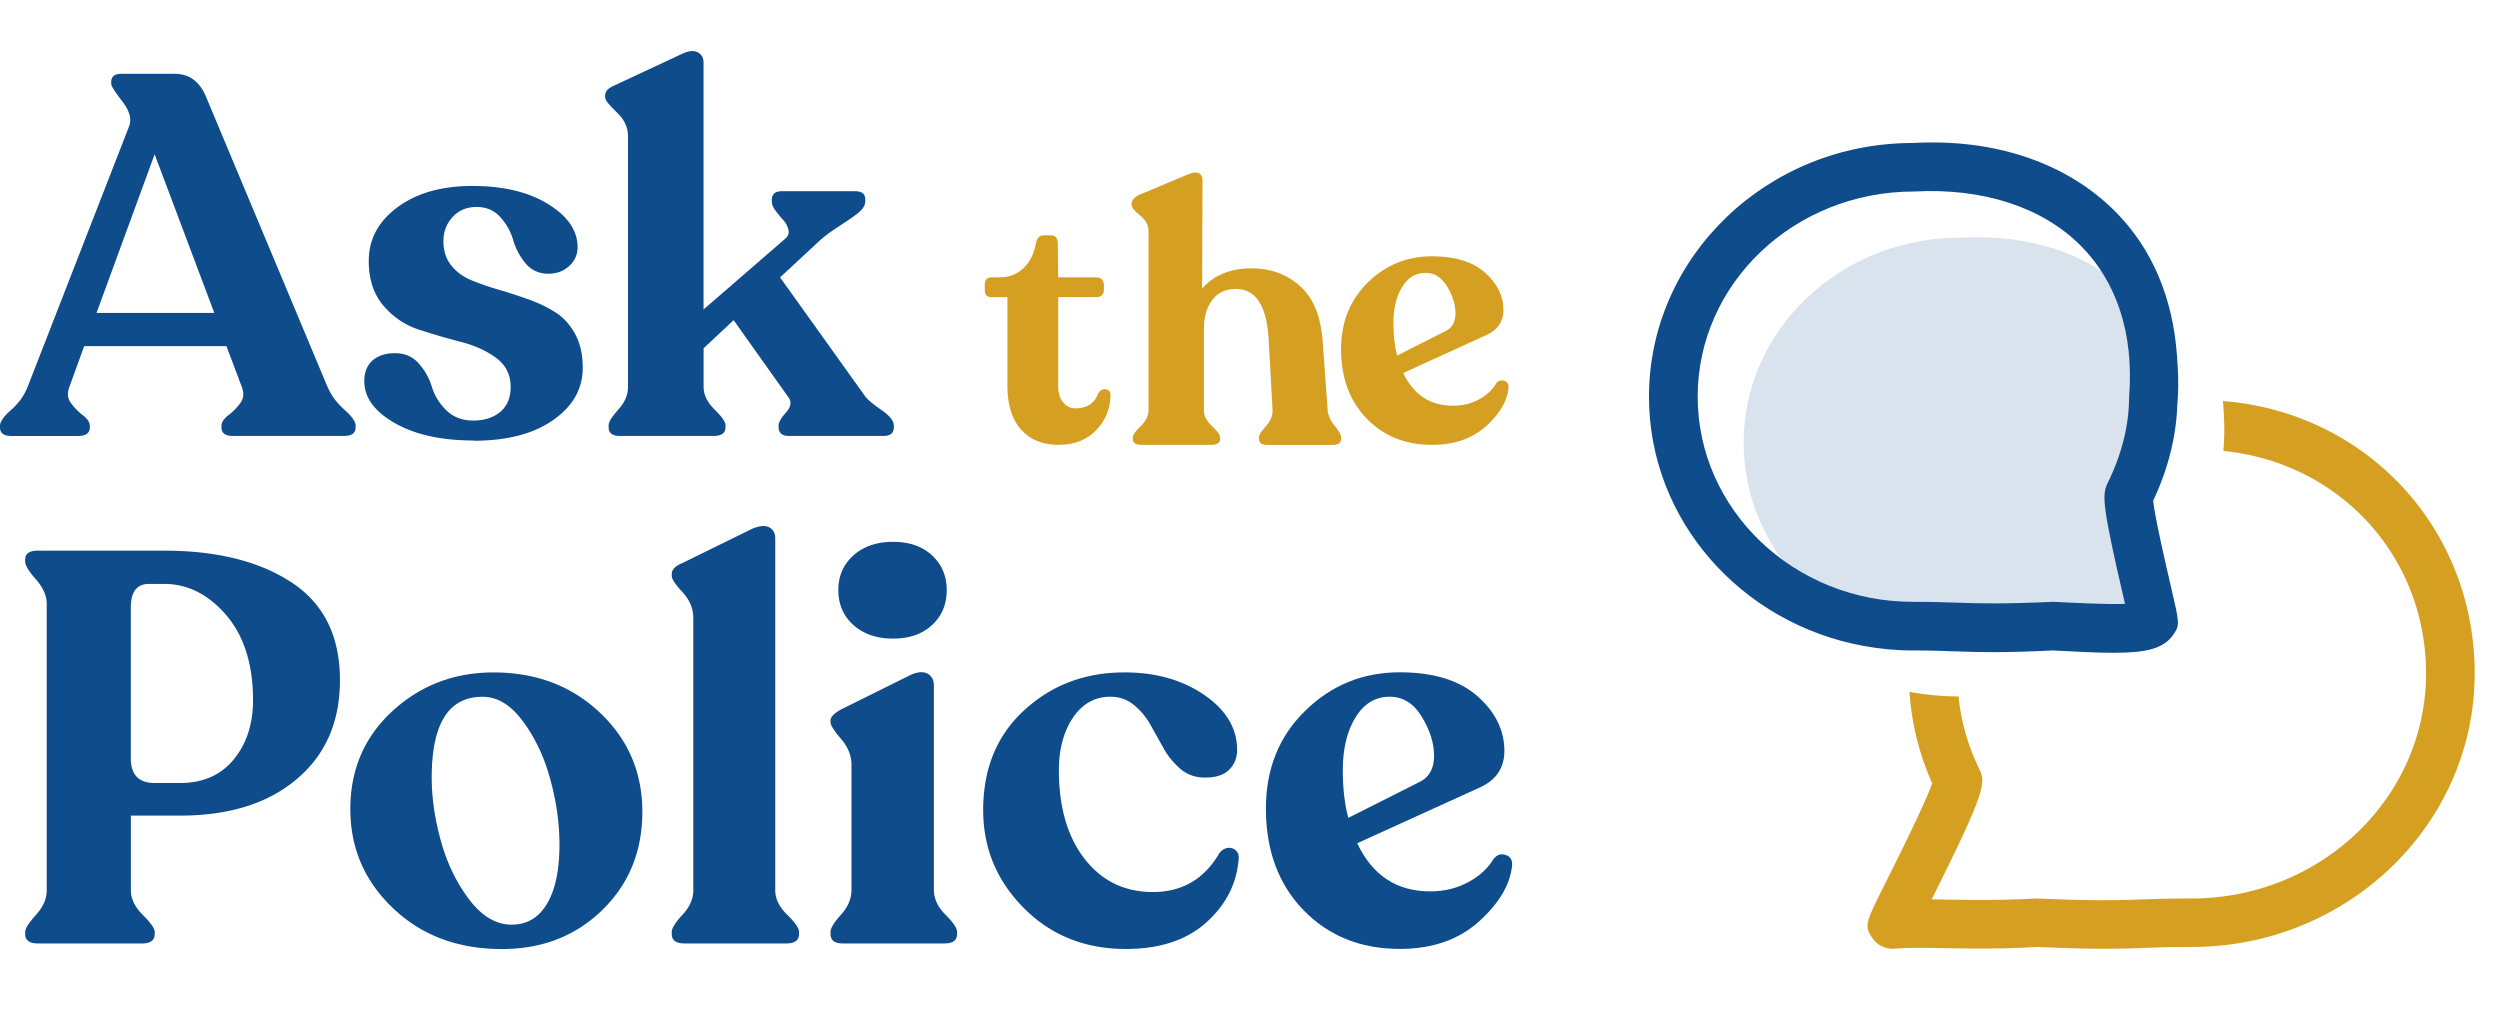 <svg xmlns="http://www.w3.org/2000/svg" viewBox="0 0 388 159"><g fill="none" fill-rule="evenodd"><path d="M310.91 100.682c3.56.12 6.9.22 14.93-.13 3.05.15 1.74-1.39 4.71-1.49-.06-.29 3.08-2.22 3-2.53-3.26-14.04.69-12.37.67-14.33-.05-4.51-.31-9.37-.31-13.76 0-.09-.36-5.24-.36-5.32.68-9.47 2.15-12.1-3.38-17.71-6-6.1-15.25-9.11-25.98-8.52-18.6 0-33.58 14.28-33.58 31.84 0 17.55 14.97 31.83 33.37 31.83 2.89 0 4.94.07 6.91.14m34.12-38.44" fill="#0E4C8C" opacity=".16"/><path d="M345.01 62.262c.15 2.15.29 4.31.13 6.59 0 .38-.06.76-.07 1.14 17.88 1.76 31.45 16.21 31.45 34.55 0 19.25-16.32 34.9-36.38 34.9-3.12 0-5.34.07-7.47.14-3.86.13-7.49.26-16.53-.14-5.9.32-10.27.24-14.14.17-.76-.01-1.49-.03-2.2-.04 8.38-16.78 8.44-18.07 7.38-20.24a33.193 33.193 0 01-3.22-11.25c-2.6 0-5.14-.26-7.61-.71.34 4.91 1.49 9.67 3.53 14.18-1.01 2.98-5.3 11.56-7.22 15.41-3.18 6.33-3.36 6.71-2.07 8.62.7 1.04 1.87 1.66 3.13 1.66.1 0 .2-.01.31-.01 2.37-.19 4.85-.13 7.83-.08 3.79.07 8.52.16 14.32-.19 8.98.41 12.75.29 16.75.15 2.06-.07 4.2-.14 7.21-.14 24.23 0 43.93-19.04 43.93-42.45 0-22.61-16.89-40.54-39.06-42.28" fill="#D5A021"/><path d="M330.44 61.562c0 4.4-1.13 8.94-3.37 13.49-.87 1.77-.73 3.75 2.53 17.79.07.31.14.6.2.88-2.98.1-8.08-.17-11.12-.32-8.03.36-11.37.25-14.92.13-1.97-.06-4.03-.13-6.91-.13-18.4 0-33.37-14.28-33.37-31.84 0-17.56 14.97-31.84 33.58-31.84 10.72-.58 19.98 2.43 25.98 8.52 5.52 5.62 8.1 13.59 7.42 23.05-.01.09-.01.18-.01.27m3.73 16.13c2.33-4.94 3.56-9.93 3.74-14.85.01-.38.07-.76.07-1.14.16-2.28.03-4.44-.13-6.59-.64-8.78-3.77-16.39-9.45-22.16-7.54-7.66-18.8-11.49-31.57-10.76-22.56 0-40.92 17.66-40.92 39.38 0 19.2 14.36 35.21 33.28 38.67 2.47.45 5.01.71 7.61.71h.04c2.78 0 4.76.07 6.65.14 3.71.13 7.21.24 15.15-.14 3.81.21 6.89.36 9.39.36 5.17 0 7.83-.67 9.3-2.88.98-1.44.92-1.66-.39-7.29-.79-3.39-2.56-11.05-2.78-13.44" fill="#0E4C8C"/><path d="M14.97 37.22h18.29L24 12.6l-9.02 24.62zM50.84 48.7c.52 1.27 1.38 2.43 2.56 3.49 1.19 1.05 1.79 1.89 1.79 2.53v.24c0 .9-.58 1.35-1.75 1.35H36.11c-1.16 0-1.74-.44-1.74-1.34v-.24c0-.52.36-1.07 1.06-1.62.72-.54 1.34-1.18 1.87-1.9.52-.72.6-1.55.23-2.5l-2.38-6.33H13.06l-2.29 6.33c-.37.95-.29 1.78.24 2.5a9.3 9.3 0 001.86 1.9c.72.56 1.07 1.1 1.07 1.62v.24c0 .9-.61 1.35-1.82 1.35H1.75C.59 56.32 0 55.88 0 54.98v-.24c0-.64.59-1.46 1.75-2.49 1.16-1.03 2.01-2.2 2.53-3.53L20.04 8.25c.43-1.11.07-2.4-1.07-3.87-1.14-1.48-1.71-2.38-1.71-2.7v-.31c0-.84.54-1.26 1.59-1.26h8.23c2.22 0 3.83 1.13 4.83 3.41l18.93 45.21z" fill="#0E4C8C" mask="url(#f)" transform="translate(0 11.343)"/><path d="M73.49 68.362c-4.97 0-9.04-.89-12.2-2.69-3.16-1.8-4.75-3.96-4.75-6.5 0-1.42.44-2.5 1.3-3.25.88-.74 2.02-1.11 3.45-1.11 1.53 0 2.78.54 3.72 1.62.95 1.09 1.62 2.28 2.02 3.61.39 1.32 1.13 2.52 2.21 3.61 1.09 1.08 2.5 1.62 4.24 1.62 1.68 0 3.07-.45 4.15-1.34 1.08-.9 1.62-2.19 1.62-3.88 0-1.9-.75-3.41-2.26-4.51-1.5-1.11-3.34-1.94-5.49-2.49a106.2 106.2 0 01-6.5-1.9c-2.16-.71-4-1.96-5.5-3.72-1.5-1.77-2.27-4.09-2.27-6.93 0-3.38 1.5-6.16 4.48-8.35 2.98-2.2 6.85-3.29 11.61-3.29 4.8 0 8.72.94 11.76 2.82 3.03 1.87 4.56 4.1 4.56 6.68 0 1.16-.44 2.14-1.31 2.93-.87.79-1.94 1.19-3.21 1.19-1.47 0-2.66-.54-3.56-1.62a9.919 9.919 0 01-1.9-3.56c-.36-1.29-1.02-2.48-1.97-3.56-.96-1.09-2.2-1.62-3.73-1.62-1.52 0-2.76.52-3.71 1.55s-1.43 2.28-1.43 3.76c0 1.49.4 2.73 1.19 3.73.78 1 1.82 1.77 3.08 2.3 1.27.53 2.67 1.02 4.2 1.47 1.53.44 3.08.95 4.64 1.5 1.56.55 2.97 1.22 4.24 2.02 1.26.79 2.29 1.92 3.08 3.37.8 1.45 1.19 3.21 1.19 5.26 0 3.28-1.54 5.98-4.59 8.11-3.06 2.15-7.18 3.21-12.35 3.21" fill="#0E4C8C"/><path d="M41.44 54.27c.32.43 1.12 1.07 2.38 1.94 1.27.88 1.9 1.68 1.9 2.42v.24c0 .9-.54 1.35-1.58 1.35H29.4c-1.05 0-1.58-.47-1.58-1.42v-.16c0-.53.39-1.22 1.15-2.06.77-.84.91-1.61.43-2.3l-8.55-12.03-4.66 4.36v6.02c0 1.22.57 2.38 1.7 3.48 1.14 1.11 1.7 1.92 1.7 2.45v.31c0 .9-.61 1.35-1.82 1.35H3.2c-1.17 0-1.75-.44-1.75-1.34v-.31c0-.53.5-1.34 1.51-2.45 1-1.11 1.5-2.27 1.5-3.48V13.68c0-1.38-.59-2.62-1.78-3.72C1.49 8.84.91 8.08.91 7.66v-.31c0-.64.52-1.17 1.58-1.59L13.01.84c.95-.42 1.72-.47 2.3-.15.58.31.87.84.87 1.58v38.32l12.51-10.84c.59-.43.81-.93.67-1.51-.13-.58-.39-1.07-.75-1.46-.37-.41-.76-.88-1.19-1.43s-.64-1.04-.64-1.47v-.31c0-.89.52-1.34 1.59-1.34h11.32c1.06 0 1.59.43 1.59 1.27v.32c0 .58-.33 1.14-.99 1.7-.66.54-1.62 1.22-2.86 2.01-1.23.79-2.22 1.5-2.97 2.14l-6.4 5.94L41.43 54.3z" fill="#0E4C8C" mask="url(#e)" transform="translate(93.008 7.44)"/><g fill="#D5A021"><path d="M164.28 69.043c-2.45 0-4.39-.78-5.8-2.36-1.42-1.57-2.13-3.85-2.13-6.82v-13.74h-2.46c-.7 0-1.05-.35-1.05-1.06v-.9c0-.75.35-1.12 1.05-1.12h1.31c1.43 0 2.64-.48 3.65-1.43 1-.95 1.63-2.23 1.91-3.82.17-.85.58-1.27 1.21-1.27h1.05c.77 0 1.15.42 1.15 1.27l.06 5.25h6.03c.28 0 .53.11.74.32.2.21.32.48.32.8v.9c0 .32-.12.57-.32.76-.21.2-.46.29-.74.29h-6.03v13.85c0 1.03.25 1.85.76 2.48.51.62 1.14.93 1.91.93 1.82 0 3.01-.8 3.57-2.39.31-.46.7-.65 1.18-.56.47.1.7.38.7.87 0 2.06-.72 3.86-2.18 5.42-1.45 1.55-3.41 2.33-5.9 2.33m41.76-5.48M206.03 63.563c.08.9.45 1.74 1.11 2.52.66.79 1 1.39 1 1.8v.22c0 .63-.43.95-1.28.95h-10.19c-.86 0-1.28-.32-1.28-.95v-.22c0-.37.35-.95 1.08-1.73.72-.79 1.07-1.62 1.03-2.52l-.59-10.74c-.27-5.36-1.96-8.05-5.09-8.05-1.56 0-2.78.56-3.65 1.67-.87 1.12-1.32 2.62-1.32 4.47v12.7c0 .85.42 1.67 1.26 2.46.84.78 1.26 1.36 1.26 1.73v.22c0 .63-.46.95-1.39.95h-10.83c-.9 0-1.34-.32-1.34-.95v-.22c0-.37.4-.95 1.22-1.73.82-.79 1.22-1.61 1.22-2.46v-27.85c0-.88-.43-1.69-1.32-2.4-.87-.7-1.31-1.25-1.31-1.62v-.17c0-.56.39-1.02 1.17-1.4l7.73-3.24c.66-.26 1.17-.3 1.55-.12.36.19.56.56.56 1.12l-.06 16.78c1.83-2.09 4.39-3.14 7.66-3.14 2.96 0 5.48.92 7.55 2.76 2.07 1.85 3.24 4.75 3.51 8.7l.76 10.45zM221.23 42.353c-1.51 0-2.73.73-3.63 2.2s-1.34 3.33-1.34 5.59c0 1.9.19 3.59.58 5.04l7.54-3.82c1.01-.5 1.51-1.42 1.51-2.75 0-1.32-.43-2.71-1.28-4.13-.87-1.43-1.99-2.14-3.39-2.14m10.93 17.22c.35-.47.77-.63 1.28-.47.51.15.74.53.7 1.11-.19 2.03-1.36 4.01-3.5 5.95-2.15 1.92-4.93 2.89-8.36 2.89-4.14 0-7.53-1.36-10.17-4.09-2.65-2.74-3.97-6.33-3.97-10.78 0-4.17 1.38-7.61 4.15-10.33 2.76-2.71 6.09-4.07 10-4.07 3.54 0 6.26.84 8.18 2.52 1.91 1.68 2.87 3.61 2.87 5.8 0 1.8-.86 3.08-2.57 3.87l-12.97 5.92c1.59 3.39 4.17 5.08 7.71 5.08 1.48 0 2.82-.32 4-.96 1.2-.64 2.08-1.45 2.67-2.42"/></g><path d="M23.99 121.522h3.95c3.55 0 6.32-1.21 8.33-3.65 2-2.43 3-5.5 3-9.23 0-5.54-1.4-9.94-4.16-13.18-2.78-3.23-6-4.84-9.66-4.84h-2.32c-1.89 0-2.83 1.23-2.83 3.68v23.36c0 2.57 1.23 3.86 3.69 3.86zm-18.11 24.9c-1.32 0-1.97-.49-1.97-1.46v-.34c0-.52.56-1.4 1.67-2.63 1.12-1.23 1.67-2.5 1.67-3.82v-44.47c0-1.25-.56-2.51-1.67-3.78-1.12-1.26-1.67-2.17-1.67-2.75v-.34c0-.92.66-1.37 1.97-1.37h19.58c8.18 0 14.78 1.64 19.79 4.93s7.51 8.34 7.51 15.16c0 6.47-2.23 11.59-6.7 15.36-4.46 3.78-10.5 5.67-18.11 5.67h-7.64v11.59c0 1.32.61 2.59 1.85 3.82 1.23 1.23 1.85 2.1 1.85 2.63v.34c0 .97-.66 1.46-1.97 1.46H5.9zm73.57-2.92M79.45 143.502c2.35 0 4.16-1.08 5.46-3.26 1.28-2.17 1.92-5.23 1.92-9.19 0-3.26-.47-6.62-1.42-10.08-.94-3.47-2.36-6.47-4.25-9.02-1.88-2.55-3.97-3.81-6.27-3.81-5.27 0-7.89 4.18-7.89 12.54 0 3.08.47 6.35 1.41 9.78.94 3.43 2.4 6.47 4.38 9.1s4.19 3.95 6.65 3.95m-1.55 3.78c-6.81 0-12.43-2.1-16.86-6.31-4.44-4.2-6.66-9.34-6.66-15.41 0-6.12 2.17-11.18 6.52-15.2 4.36-4 9.59-6.01 15.71-6.01 6.58 0 12.08 2.07 16.48 6.22 4.41 4.16 6.61 9.29 6.61 15.41 0 6.12-2.07 11.2-6.22 15.25-4.15 4.03-9.34 6.05-15.58 6.05M106.23 146.422c-1.32 0-1.97-.49-1.97-1.46v-.34c0-.57.56-1.46 1.67-2.66 1.12-1.2 1.67-2.46 1.67-3.78v-42.24c0-1.49-.56-2.83-1.67-4.04-1.12-1.2-1.67-2.03-1.67-2.49v-.34c0-.69.57-1.25 1.72-1.72l10.83-5.32c1.14-.45 2.01-.52 2.61-.17.6.34.9.92.9 1.72v54.6c0 1.32.62 2.58 1.85 3.78 1.22 1.2 1.84 2.09 1.84 2.66v.34c0 .97-.66 1.46-1.97 1.46h-15.8zM144.65 97.012c-1.52 1.4-3.53 2.1-6.05 2.1s-4.56-.7-6.14-2.1c-1.57-1.4-2.35-3.22-2.35-5.45 0-2.17.78-3.96 2.35-5.37 1.58-1.4 3.62-2.1 6.14-2.1s4.54.7 6.05 2.1c1.52 1.41 2.28 3.2 2.28 5.37 0 2.23-.76 4.06-2.28 5.45zm-13.86 49.41c-1.26 0-1.89-.49-1.89-1.46v-.34c0-.57.54-1.46 1.62-2.66 1.09-1.2 1.63-2.48 1.63-3.86v-19.4c0-1.43-.54-2.77-1.63-4.04-1.09-1.26-1.62-2.12-1.62-2.58v-.26c0-.57.6-1.17 1.8-1.8l10.73-5.32c1.08-.45 1.94-.5 2.57-.12.63.36.94.98.94 1.84v31.68c0 1.38.6 2.66 1.8 3.86 1.2 1.2 1.8 2.09 1.8 2.66v.34c0 .97-.66 1.46-1.97 1.46h-15.8zM174.74 147.282c-6.35 0-11.63-2.12-15.84-6.35-4.21-4.24-6.31-9.3-6.31-15.2 0-6.41 2.1-11.56 6.31-15.45 4.21-3.89 9.32-5.87 15.33-5.92 4.92-.06 9.11 1.09 12.58 3.43 3.46 2.35 5.19 5.22 5.19 8.59 0 1.25-.42 2.3-1.29 3.13-.86.83-2.2 1.22-4.04 1.16a5.66 5.66 0 01-3.61-1.46c-1.02-.92-1.87-1.97-2.53-3.18-.66-1.2-1.34-2.4-2.02-3.61-.68-1.2-1.55-2.22-2.58-3.05s-2.23-1.24-3.61-1.24c-2.4 0-4.33 1.09-5.8 3.26-1.46 2.18-2.18 4.9-2.18 8.16 0 5.72 1.32 10.3 3.99 13.74 2.67 3.43 6.2 5.15 10.6 5.15 4.53 0 7.96-2 10.3-6.01.34-.46.77-.73 1.24-.82.49-.09.92.03 1.3.34.37.32.52.77.47 1.34-.29 3.83-1.96 7.13-5.02 9.87-3.06 2.75-7.23 4.12-12.49 4.12" fill="#0E4C8C"/><path d="M19.27 3.78c-2.23 0-4.01 1.07-5.32 3.21-1.32 2.15-1.97 4.89-1.97 8.21 0 2.8.29 5.27.86 7.38L23.92 17c1.48-.74 2.23-2.09 2.23-4.04 0-1.94-.63-3.96-1.89-6.05-1.26-2.08-2.92-3.13-4.98-3.13m16.06 25.23c.52-.68 1.14-.92 1.89-.68.74.23 1.09.77 1.03 1.62-.29 2.98-2 5.88-5.15 8.72-3.15 2.83-7.24 4.25-12.28 4.25-6.07 0-11.05-2.01-14.94-6.01C2 32.9.05 27.64.05 21.11c0-6.13 2.03-11.18 6.1-15.15 4.06-3.98 8.96-5.97 14.68-5.97 5.21 0 9.22 1.23 12.02 3.68 2.8 2.47 4.21 5.3 4.21 8.51 0 2.63-1.26 4.52-3.78 5.67l-19.06 8.67c2.35 4.98 6.12 7.47 11.33 7.47 2.17 0 4.14-.48 5.88-1.42 1.75-.94 3.05-2.12 3.91-3.56" fill="#0E4C8C" mask="url(#d)" transform="translate(196.42 104.351)"/></g></svg>